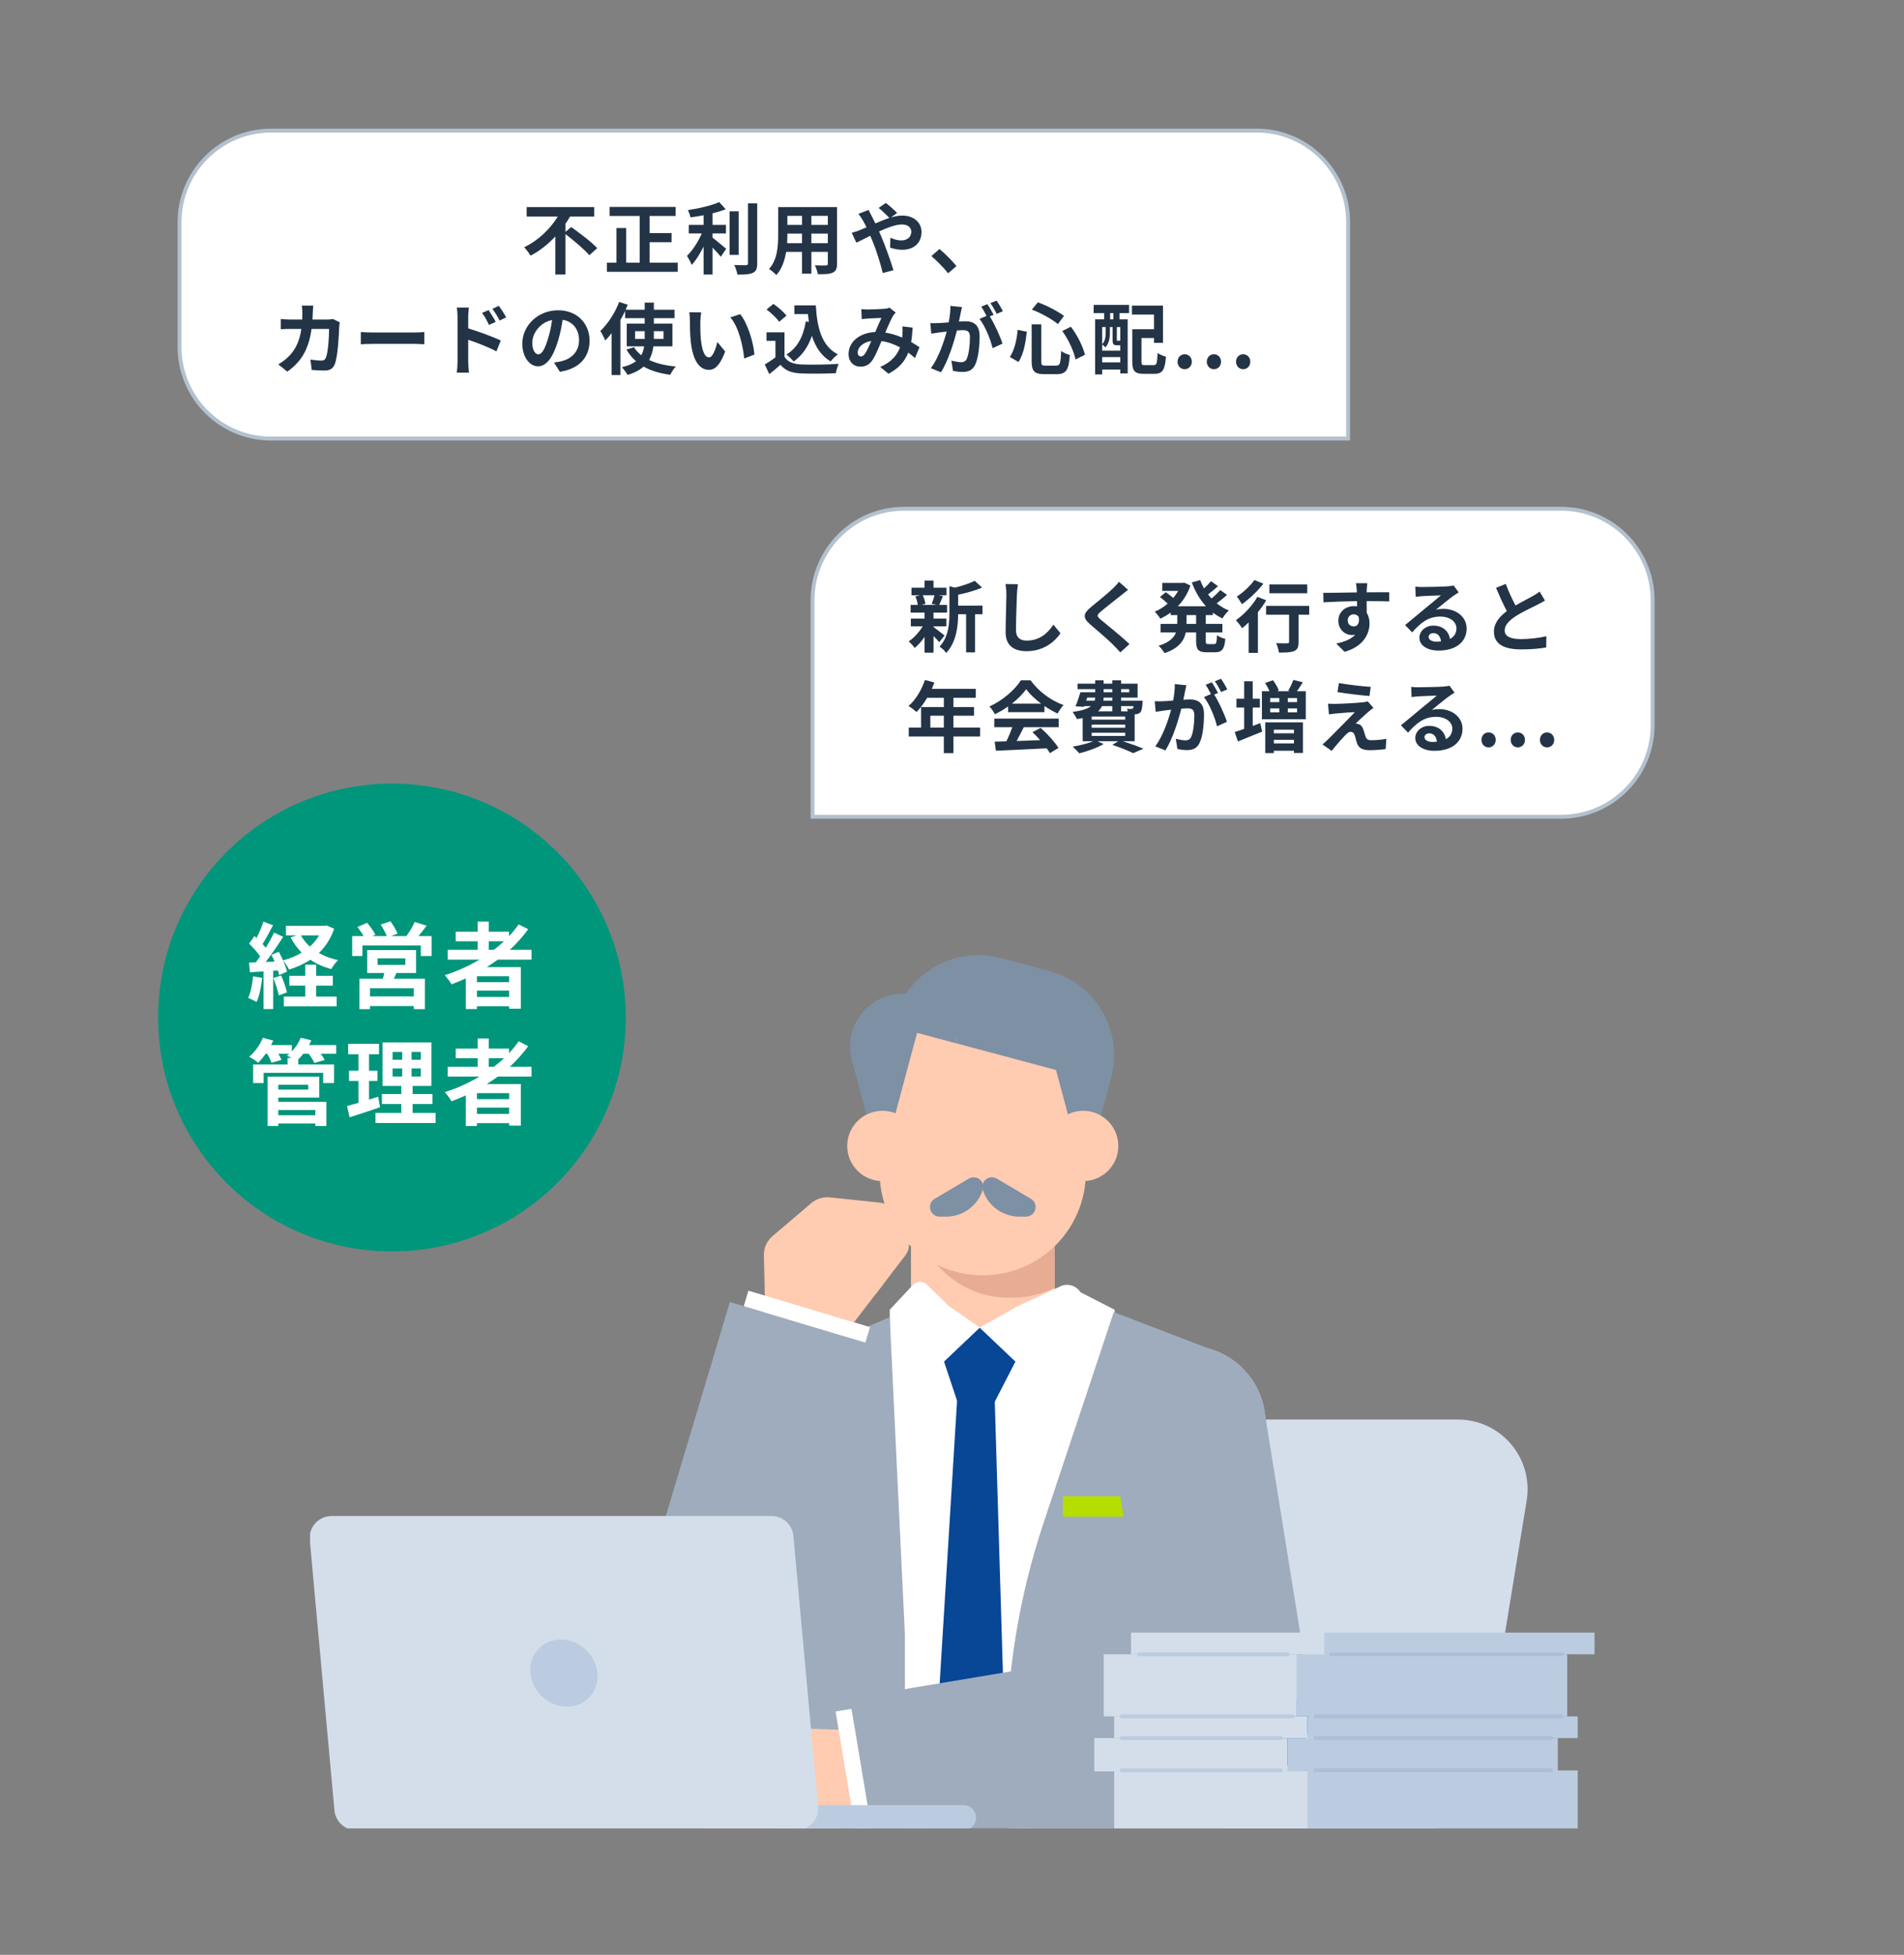 <svg width="342" height="351" viewBox="0 0 342 351" fill="none" xmlns="http://www.w3.org/2000/svg">
<rect x="0" y="0" width="342" height="351" fill="#808080" stroke="none"/>
<path d="M48.7 23.45H225.7C234.785 23.45 242.15 30.815 242.15 39.9V78.75H48.7C39.615 78.75 32.25 71.385 32.249 62.3V39.9C32.25 30.815 39.615 23.45 48.7 23.45Z" fill="white"/>
<path d="M48.7 23.45H225.7C234.785 23.45 242.15 30.815 242.15 39.9V78.75H48.7C39.615 78.75 32.25 71.385 32.249 62.3V39.9C32.25 30.815 39.615 23.45 48.7 23.45Z" stroke="#B3C1CF" stroke-width="0.7"/>
<path d="M101.572 41.632L102.608 40.764C104.106 41.842 106.262 43.452 107.27 44.558L105.856 45.832C104.988 44.796 103.084 43.2 101.572 42.038V49.29H99.752V42.458C98.478 43.816 96.98 45.034 95.3 45.902C95.034 45.454 94.516 44.768 94.152 44.39C96.7 43.2 98.884 41.03 100.186 38.888H94.6V37.18H106.738V38.888H102.384C102.146 39.322 101.866 39.756 101.572 40.176V41.632ZM116.678 47.162H121.732V48.8H109.006V47.162H110.728V40.946H112.478V47.162H114.9V38.776H109.496V37.152H121.354V38.776H116.678V41.856H120.626V43.48H116.678V47.162ZM127.99 41.912V42.668C128.676 43.186 130.062 44.376 130.44 44.67L129.474 46.098C129.138 45.664 128.55 45.034 127.99 44.46V49.29H126.38V44.278C125.75 45.552 125.008 46.756 124.238 47.568C124.07 47.078 123.664 46.364 123.398 45.944C124.406 44.964 125.428 43.368 126.058 41.912H123.72V40.386H126.38V38.65C125.582 38.804 124.784 38.93 124.028 39.028C123.958 38.664 123.748 38.076 123.552 37.726C125.568 37.432 127.822 36.9 129.18 36.284L130.356 37.572C129.656 37.852 128.844 38.09 127.99 38.3V40.386H130.398V41.912H127.99ZM132.68 37.936V45.762H131.056V37.936H132.68ZM134.36 36.508H136.012V47.288C136.012 48.254 135.816 48.716 135.242 48.982C134.668 49.262 133.73 49.318 132.456 49.304C132.386 48.828 132.134 48.058 131.882 47.582C132.792 47.624 133.688 47.624 133.982 47.624C134.248 47.61 134.36 47.526 134.36 47.274V36.508ZM145.742 43.662H148.696V41.94H145.742V43.662ZM141.388 43.662H144.062V41.94H141.43V42.192C141.43 42.64 141.416 43.144 141.388 43.662ZM144.062 38.762H141.43V40.386H144.062V38.762ZM148.696 40.386V38.762H145.742V40.386H148.696ZM150.348 37.18V47.344C150.348 48.24 150.152 48.688 149.592 48.94C149.018 49.22 148.164 49.248 146.904 49.234C146.848 48.786 146.582 48.072 146.372 47.638C147.156 47.68 148.08 47.666 148.332 47.666C148.598 47.666 148.696 47.582 148.696 47.33V45.23H145.742V49.136H144.062V45.23H141.206C140.954 46.756 140.45 48.296 139.442 49.388C139.176 49.08 138.504 48.506 138.126 48.31C139.652 46.63 139.778 44.138 139.778 42.178V37.18H150.348ZM152.994 41.8C153.54 41.66 154.156 41.45 154.38 41.352C154.786 41.184 155.22 41.002 155.64 40.82C155.444 40.4 155.234 39.994 155.024 39.63C154.828 39.28 154.478 38.762 154.198 38.398L156.018 37.698C156.144 37.95 156.424 38.524 156.578 38.79C156.788 39.196 157.012 39.644 157.236 40.12C158.09 39.742 158.944 39.392 159.756 39.126C159.252 38.608 158.356 37.74 157.824 37.334L159.112 36.438C159.616 36.816 160.666 37.726 161.142 38.23L160.036 39.042C160.736 38.832 161.422 38.706 162.052 38.706C164.222 38.706 165.524 40.022 165.524 41.646C165.524 43.606 164.18 44.852 162.038 44.852C161.282 44.852 160.414 44.656 159.882 44.46L159.924 42.696C160.554 42.962 161.254 43.172 161.87 43.172C162.92 43.172 163.69 42.598 163.69 41.59C163.69 40.876 163.06 40.302 162.01 40.302C160.918 40.302 159.392 40.876 157.894 41.562C158.034 41.856 158.16 42.15 158.286 42.43C158.944 43.956 160.022 46.952 160.484 48.52L158.566 49.024C158.132 47.26 157.404 44.894 156.69 43.2C156.564 42.906 156.438 42.612 156.312 42.332C155.304 42.836 154.422 43.312 153.82 43.578L152.994 41.8ZM170.308 49.066C169.454 48.016 168.264 46.812 167.298 45.972L168.754 44.712C169.748 45.524 171.106 46.91 171.806 47.778L170.308 49.066ZM56.269 54.872C56.227 55.194 56.199 55.782 56.185 56.118C56.171 56.552 56.157 56.972 56.129 57.378H58.761C59.111 57.378 59.475 57.336 59.811 57.28L61.029 57.868C60.987 58.092 60.931 58.456 60.931 58.61C60.875 60.122 60.707 64.028 60.105 65.456C59.797 66.17 59.265 66.534 58.299 66.534C57.501 66.534 56.661 66.478 55.989 66.422L55.765 64.546C56.451 64.672 57.179 64.742 57.725 64.742C58.173 64.742 58.369 64.588 58.523 64.252C58.929 63.37 59.111 60.57 59.111 59.058H55.961C55.443 62.754 54.113 64.952 51.607 66.73L49.983 65.414C50.557 65.092 51.257 64.616 51.817 64.042C53.119 62.754 53.819 61.186 54.127 59.058H52.279C51.803 59.058 51.033 59.058 50.431 59.114V57.28C51.019 57.336 51.747 57.378 52.279 57.378H54.281C54.295 56.986 54.309 56.58 54.309 56.16C54.309 55.852 54.267 55.208 54.211 54.872H56.269ZM64.809 59.618C65.313 59.66 66.335 59.702 67.063 59.702H74.581C75.239 59.702 75.855 59.646 76.219 59.618V61.816C75.883 61.802 75.169 61.746 74.581 61.746H67.063C66.265 61.746 65.327 61.774 64.809 61.816V59.618ZM87.769 55.684C88.161 56.272 88.721 57.168 89.043 57.798L87.825 58.344C87.419 57.462 87.111 56.902 86.593 56.174L87.769 55.684ZM89.603 54.914C90.009 55.474 90.597 56.356 90.919 56.986L89.743 57.56C89.295 56.678 88.959 56.16 88.441 55.46L89.603 54.914ZM82.183 64.966V56.916C82.183 56.412 82.141 55.726 82.043 55.222H84.227C84.171 55.712 84.101 56.328 84.101 56.916V58.96C85.963 59.52 88.665 60.514 89.953 61.144L89.169 63.09C87.713 62.32 85.613 61.508 84.101 61.004V64.966C84.101 65.358 84.171 66.338 84.241 66.912H82.043C82.127 66.366 82.183 65.512 82.183 64.966ZM105.899 61.172C105.899 64.126 104.093 66.212 100.565 66.758L99.515 65.092C100.047 65.036 100.439 64.952 100.817 64.868C102.609 64.448 104.009 63.16 104.009 61.116C104.009 59.184 102.959 57.742 101.069 57.42C100.873 58.61 100.635 59.898 100.229 61.214C99.389 64.042 98.185 65.778 96.659 65.778C95.105 65.778 93.817 64.07 93.817 61.704C93.817 58.47 96.617 55.712 100.243 55.712C103.715 55.712 105.899 58.12 105.899 61.172ZM95.609 61.522C95.609 62.936 96.169 63.622 96.715 63.622C97.303 63.622 97.849 62.74 98.423 60.85C98.745 59.814 99.011 58.624 99.165 57.462C96.855 57.938 95.609 59.982 95.609 61.522ZM114.075 60.85H115.797V60.668V59.464H114.075V60.85ZM119.185 59.464H117.449V60.682V60.85H119.185V59.464ZM120.781 62.194H117.365C117.253 63.062 117.015 63.888 116.595 64.63C117.883 65.246 119.493 65.638 121.383 65.806C121.033 66.17 120.599 66.856 120.389 67.29C118.499 67.052 116.903 66.562 115.601 65.82C114.929 66.436 113.977 66.954 112.731 67.318C112.521 66.954 112.031 66.282 111.695 65.932C112.815 65.68 113.641 65.316 114.243 64.854C113.557 64.28 112.997 63.566 112.521 62.768L113.879 62.348C114.215 62.894 114.663 63.37 115.181 63.79C115.461 63.286 115.615 62.768 115.699 62.194H112.577V58.106H115.797V57.126H112.283V55.838C112.031 56.384 111.751 56.916 111.443 57.448V67.346H109.861V59.828C109.483 60.304 109.105 60.752 108.713 61.144C108.559 60.738 108.111 59.842 107.831 59.436C109.161 58.176 110.463 56.202 111.219 54.214L112.759 54.718C112.633 55.012 112.507 55.306 112.381 55.614H115.797V54.34H117.449V55.614H121.159V57.126H117.449V58.106H120.781V62.194ZM125.961 56.09C125.863 56.594 125.793 57.406 125.793 57.798C125.779 58.708 125.793 59.758 125.877 60.766C126.073 62.782 126.493 64.168 127.375 64.168C128.033 64.168 128.593 62.53 128.859 61.41L130.259 63.118C129.335 65.554 128.453 66.408 127.333 66.408C125.793 66.408 124.463 65.022 124.071 61.27C123.931 59.982 123.917 58.344 123.917 57.49C123.917 57.098 123.889 56.496 123.805 56.062L125.961 56.09ZM132.961 56.412C134.291 58.022 135.355 61.522 135.509 63.664L133.675 64.378C133.451 62.124 132.709 58.722 131.183 56.986L132.961 56.412ZM144.735 57.728L145.281 57.812C145.225 57.35 145.169 56.874 145.127 56.398H142.691V54.83H146.541C146.751 58.792 147.591 62.166 150.503 63.622C150.111 63.902 149.509 64.49 149.201 64.896C147.479 63.874 146.457 62.264 145.841 60.304C145.141 62.306 144.077 63.846 142.551 64.91C142.299 64.588 141.655 63.944 141.263 63.65C143.223 62.488 144.301 60.402 144.735 57.728ZM141.263 56.678L139.947 57.784C139.513 57.112 138.519 56.188 137.693 55.572L138.925 54.564C139.765 55.152 140.787 56.02 141.263 56.678ZM140.913 59.674V64.07C141.487 65.008 142.537 65.386 143.993 65.442C145.631 65.512 148.781 65.47 150.643 65.33C150.461 65.722 150.209 66.534 150.125 67.01C148.445 67.094 145.631 67.122 143.965 67.052C142.243 66.982 141.095 66.59 140.185 65.498C139.569 66.044 138.953 66.59 138.183 67.178L137.371 65.442C137.973 65.092 138.673 64.63 139.289 64.154V61.2H137.679V59.674H140.913ZM154.717 55.502C155.095 55.544 155.571 55.572 155.879 55.572C156.677 55.572 158.161 55.502 158.819 55.446C159.169 55.432 159.533 55.348 159.771 55.25L160.891 56.118C160.695 56.328 160.527 56.51 160.415 56.706C160.051 57.308 159.519 58.526 159.015 59.716C160.107 59.884 161.143 60.22 162.053 60.612C162.067 60.444 162.081 60.29 162.095 60.136C162.137 59.59 162.137 59.03 162.095 58.61L163.929 58.82C163.873 59.758 163.803 60.626 163.663 61.41C164.251 61.746 164.755 62.068 165.161 62.348L164.349 64.294C163.985 63.958 163.579 63.636 163.145 63.314C162.529 64.896 161.465 66.128 159.589 67.108L158.105 65.89C160.219 64.98 161.199 63.65 161.661 62.376C160.667 61.83 159.547 61.41 158.343 61.242C157.839 62.432 157.251 63.832 156.761 64.602C156.201 65.442 155.529 65.834 154.577 65.834C153.345 65.834 152.421 64.98 152.421 63.566C152.421 61.396 154.395 59.744 157.209 59.618C157.601 58.694 158.007 57.742 158.329 57.084C157.769 57.112 156.565 57.154 155.921 57.196C155.641 57.21 155.151 57.252 154.787 57.308L154.717 55.502ZM154.059 63.3C154.059 63.762 154.325 64 154.647 64C154.927 64 155.123 63.86 155.375 63.51C155.739 62.992 156.117 62.11 156.509 61.228C154.941 61.466 154.059 62.418 154.059 63.3ZM172.791 55.138C172.707 55.502 172.609 55.95 172.539 56.3C172.455 56.72 172.343 57.238 172.245 57.742C172.721 57.714 173.127 57.686 173.421 57.686C174.905 57.686 175.955 58.344 175.955 60.36C175.955 62.012 175.759 64.28 175.157 65.498C174.695 66.478 173.925 66.786 172.861 66.786C172.329 66.786 171.657 66.688 171.181 66.59L170.887 64.742C171.419 64.896 172.231 65.036 172.595 65.036C173.071 65.036 173.421 64.896 173.645 64.434C174.023 63.636 174.219 61.942 174.219 60.556C174.219 59.436 173.729 59.282 172.861 59.282C172.637 59.282 172.287 59.31 171.881 59.338C171.349 61.466 170.313 64.784 169.025 66.842L167.205 66.114C168.563 64.28 169.529 61.452 170.047 59.534C169.543 59.59 169.095 59.646 168.843 59.674C168.437 59.744 167.709 59.842 167.275 59.912L167.107 58.008C167.625 58.05 168.087 58.022 168.605 58.008C169.039 57.994 169.697 57.952 170.411 57.882C170.607 56.832 170.733 55.81 170.705 54.928L172.791 55.138ZM179.021 53.976C179.385 54.508 179.903 55.39 180.141 55.88L179.035 56.356C178.741 55.782 178.293 54.956 177.901 54.424L179.021 53.976ZM177.355 54.606C177.705 55.124 178.209 56.006 178.475 56.524L177.789 56.818C178.629 58.12 179.679 60.458 180.071 61.704L178.293 62.516C177.929 60.962 176.935 58.498 175.941 57.266L177.201 56.72C176.921 56.188 176.571 55.516 176.249 55.068L177.355 54.606ZM190.809 59.436L192.349 58.666C193.539 60.206 194.533 62.25 194.883 63.706L193.189 64.546C192.909 63.118 191.929 60.976 190.809 59.436ZM182.801 59.226L184.439 59.562C184.229 61.48 183.865 63.622 182.941 64.994L181.387 64.098C182.213 62.894 182.619 61.088 182.801 59.226ZM185.349 55.586L186.427 54.284C188.079 54.872 190.011 55.908 191.117 56.72L190.025 58.19C188.947 57.294 187.001 56.216 185.349 55.586ZM185.307 58.232H187.043V64.882C187.043 65.554 187.141 65.652 187.799 65.652H189.717C190.403 65.652 190.515 65.218 190.613 63.02C191.005 63.328 191.705 63.622 192.167 63.748C191.985 66.352 191.537 67.178 189.857 67.178H187.575C185.797 67.178 185.307 66.632 185.307 64.882V58.232ZM199.979 57.336V56.216H199.405V57.336H199.979ZM201.225 61.2V58.722H200.609V60.99C200.609 61.172 200.623 61.186 200.721 61.186H200.973C201.099 61.186 201.127 61.186 201.155 61.144C201.169 61.158 201.197 61.186 201.225 61.2ZM197.977 65.064H201.225V64.112H197.977V65.064ZM198.593 58.722H197.977V61.816C198.523 61.214 198.593 60.444 198.593 59.814V58.722ZM201.099 61.998H200.623C200.021 61.998 199.839 61.816 199.839 60.99V58.722H199.363V59.828C199.363 60.612 199.209 61.648 198.565 62.376C198.439 62.236 198.159 61.97 197.977 61.858V62.964H201.225V61.998H201.099ZM196.437 56.216L196.451 54.746H202.807V56.216H201.085V57.336H202.555V67.052H201.225V66.352H197.977V67.234H196.703V57.336H198.327V56.216H196.437ZM205.663 65.568H207.231C207.763 65.568 207.847 65.232 207.931 63.384C208.295 63.65 208.995 63.944 209.429 64.042C209.261 66.408 208.813 67.122 207.371 67.122H205.425C203.871 67.122 203.381 66.646 203.381 64.924V59.114H207.287V56.482H203.325V54.872H208.897V61.564H207.287V60.696H205.033V64.91C205.033 65.498 205.117 65.568 205.663 65.568ZM212.789 66.296C212.061 66.296 211.515 65.708 211.515 64.952C211.515 64.182 212.061 63.608 212.789 63.608C213.531 63.608 214.077 64.182 214.077 64.952C214.077 65.708 213.531 66.296 212.789 66.296ZM218.041 66.296C217.313 66.296 216.767 65.708 216.767 64.952C216.767 64.182 217.313 63.608 218.041 63.608C218.783 63.608 219.329 64.182 219.329 64.952C219.329 65.708 218.783 66.296 218.041 66.296ZM223.294 66.296C222.566 66.296 222.02 65.708 222.02 64.952C222.02 64.182 222.566 63.608 223.294 63.608C224.036 63.608 224.582 64.182 224.582 64.952C224.582 65.708 224.036 66.296 223.294 66.296Z" fill="#233447"/>
<path d="M162.399 91.35H280.399C289.484 91.35 296.849 98.715 296.849 107.8V130.2C296.849 139.285 289.484 146.65 280.399 146.65H145.949V107.8C145.949 98.715 153.314 91.35 162.399 91.35Z" fill="white"/>
<path d="M162.399 91.35H280.399C289.484 91.35 296.849 98.715 296.849 107.8V130.2C296.849 139.285 289.484 146.65 280.399 146.65H145.949V107.8C145.949 98.715 153.314 91.35 162.399 91.35Z" stroke="#B3C1CF" stroke-width="0.7"/>
<path d="M167.863 106.886H165.749C165.987 107.362 166.169 108.006 166.225 108.426L165.525 108.622H168.269L167.345 108.426C167.527 108.006 167.751 107.362 167.863 106.886ZM167.681 112.472V112.584C168.185 112.934 169.347 113.858 169.669 114.11L168.703 115.3C168.479 115.02 168.087 114.6 167.681 114.208V117.19H166.071V114.376C165.525 115.16 164.895 115.86 164.293 116.35C164.041 115.986 163.565 115.44 163.215 115.174C164.125 114.572 165.091 113.522 165.735 112.472H163.607V111.072H166.071V109.994H163.565V108.622H164.853C164.797 108.16 164.629 107.558 164.433 107.082L165.287 106.886H163.719V105.528H166.071V104.254H167.681V105.528H170.005V106.886H168.563L169.375 107.04C169.123 107.642 168.899 108.202 168.703 108.622H170.117V109.994H167.681V111.072H169.991V112.472H167.681ZM176.473 108.748V110.288H175.143V117.134H173.533V110.288H172.105C172.091 112.374 171.797 115.328 169.949 117.246C169.739 116.882 169.137 116.308 168.759 116.112C170.369 114.404 170.537 112.024 170.537 110.092V105.248L171.503 105.514C172.833 105.192 174.219 104.744 175.073 104.282L176.403 105.5C175.171 106.046 173.575 106.48 172.105 106.788V108.748H176.473ZM182.843 104.898C182.759 105.486 182.689 106.2 182.661 106.76C182.605 108.272 182.493 111.408 182.493 113.144C182.493 114.558 183.333 115.02 184.425 115.02C186.735 115.02 188.205 113.69 189.213 112.164L190.487 113.704C189.591 115.048 187.603 116.924 184.411 116.924C182.115 116.924 180.631 115.916 180.631 113.522C180.631 111.646 180.771 107.964 180.771 106.76C180.771 106.102 180.715 105.43 180.589 104.87L182.843 104.898ZM202.625 105.906C202.191 106.242 201.729 106.606 201.407 106.872C200.497 107.6 198.649 109.028 197.711 109.826C196.969 110.47 196.983 110.624 197.739 111.282C198.789 112.164 201.449 114.264 202.877 115.65L201.239 117.148C200.847 116.714 200.441 116.266 200.021 115.846C199.167 114.964 197.109 113.214 195.835 112.122C194.435 110.932 194.547 110.19 195.947 109.014C197.053 108.118 198.971 106.564 199.909 105.654C200.315 105.248 200.763 104.8 200.987 104.464L202.625 105.906ZM214.847 112.024V110.442H213.125V112.024H214.847ZM217.857 110.442H216.583V112.024H219.565V113.55H216.583V115.062C216.583 115.566 216.639 115.65 217.031 115.65H218.109C218.473 115.65 218.543 115.37 218.599 114.054C218.949 114.334 219.621 114.614 220.097 114.712C219.929 116.56 219.495 117.12 218.263 117.12H216.737C215.225 117.12 214.847 116.63 214.847 115.076V113.55H212.999C212.691 115.02 211.767 116.406 209.177 117.274C208.967 116.896 208.463 116.252 208.113 115.944C210.045 115.356 210.885 114.488 211.235 113.55H208.463V112.024H211.459V110.442H210.283V109.98C209.695 110.414 209.065 110.778 208.421 111.086C208.197 110.708 207.735 110.134 207.413 109.826C208.225 109.49 209.023 109 209.737 108.384C209.373 108.02 208.813 107.544 208.351 107.194L209.401 106.326C209.821 106.62 210.353 107.026 210.745 107.362C211.081 106.97 211.375 106.55 211.627 106.102H208.771V104.674H212.425L212.719 104.618L213.825 105.136C213.335 106.606 212.537 107.852 211.557 108.86H216.625C215.533 107.684 214.693 106.228 214.077 104.576L215.575 104.156C215.771 104.674 215.995 105.178 216.275 105.654C216.737 105.234 217.199 104.744 217.521 104.352L218.781 105.248C218.207 105.766 217.563 106.312 216.989 106.732C217.185 106.984 217.395 107.222 217.605 107.46C218.179 106.998 218.795 106.424 219.187 105.948L220.405 106.816C219.831 107.348 219.159 107.894 218.543 108.328C219.201 108.86 219.929 109.294 220.727 109.616C220.335 109.938 219.831 110.596 219.579 111.044C218.963 110.75 218.389 110.4 217.857 109.994V110.442ZM234.811 104.94V106.522H228.007V104.94H234.811ZM225.319 104.142L226.929 104.8C225.921 106.116 224.409 107.558 223.079 108.482C222.869 108.118 222.449 107.446 222.155 107.124C223.317 106.382 224.647 105.122 225.319 104.142ZM225.851 107.166L227.447 107.782C227.027 108.496 226.509 109.224 225.949 109.924V117.232H224.283V111.758C223.891 112.136 223.513 112.486 223.135 112.794C222.897 112.458 222.337 111.702 222.001 111.352C223.429 110.372 224.955 108.748 225.851 107.166ZM235.161 108.79V110.372H233.243V115.286C233.243 116.182 233.075 116.644 232.459 116.896C231.871 117.148 230.975 117.176 229.729 117.176C229.659 116.686 229.449 115.972 229.225 115.482C230.023 115.524 230.947 115.524 231.199 115.51C231.451 115.51 231.549 115.454 231.549 115.244V110.372H227.419V108.79H235.161ZM245.591 104.716C245.563 104.94 245.507 105.696 245.493 105.92C245.493 106.032 245.493 106.186 245.479 106.354C246.893 106.354 248.811 106.326 249.539 106.34L249.525 107.992C248.685 107.95 247.383 107.922 245.479 107.922C245.479 108.636 245.493 109.406 245.493 110.022C245.829 110.554 245.997 111.212 245.997 111.94C245.997 113.76 244.933 116.084 241.517 117.036L240.019 115.552C241.433 115.258 242.665 114.796 243.435 113.956C243.239 113.998 243.029 114.026 242.805 114.026C241.727 114.026 240.397 113.158 240.397 111.45C240.397 109.868 241.671 108.832 243.197 108.832C243.393 108.832 243.575 108.846 243.757 108.874C243.757 108.566 243.757 108.244 243.743 107.936C241.629 107.964 239.445 108.048 237.723 108.146L237.681 106.452C239.277 106.452 241.825 106.396 243.729 106.368C243.715 106.186 243.715 106.046 243.701 105.934C243.659 105.36 243.603 104.884 243.561 104.716H245.591ZM242.077 111.422C242.077 112.066 242.595 112.472 243.155 112.472C243.743 112.472 244.261 112.024 244.065 110.792C243.869 110.47 243.533 110.302 243.155 110.302C242.609 110.302 242.077 110.68 242.077 111.422ZM256.609 114.348C256.609 114.866 257.183 115.216 258.023 115.216C258.317 115.216 258.583 115.202 258.835 115.174C258.751 114.264 258.233 113.676 257.477 113.676C256.945 113.676 256.609 113.998 256.609 114.348ZM254.229 105.332C254.621 105.388 255.111 105.402 255.503 105.402C256.245 105.402 259.241 105.346 260.039 105.276C260.613 105.22 260.935 105.178 261.103 105.122L262.013 106.368C261.691 106.578 261.355 106.774 261.033 107.012C260.277 107.544 258.807 108.776 257.925 109.476C258.387 109.364 258.807 109.322 259.255 109.322C261.635 109.322 263.441 110.806 263.441 112.85C263.441 115.062 261.761 116.812 258.373 116.812C256.427 116.812 254.957 115.916 254.957 114.516C254.957 113.382 255.979 112.332 257.463 112.332C259.199 112.332 260.249 113.396 260.445 114.726C261.215 114.32 261.607 113.676 261.607 112.822C261.607 111.562 260.347 110.708 258.695 110.708C256.553 110.708 255.153 111.842 253.655 113.55L252.381 112.234C253.375 111.436 255.069 110.008 255.895 109.322C256.679 108.678 258.135 107.502 258.821 106.9C258.107 106.914 256.175 106.998 255.433 107.04C255.055 107.068 254.607 107.11 254.285 107.152L254.229 105.332ZM270.469 104.842C271.001 106.298 271.659 107.642 272.219 108.72C273.367 108.048 274.585 107.446 275.243 107.068C275.775 106.76 276.181 106.522 276.545 106.214L277.511 107.838C277.091 108.09 276.643 108.328 276.125 108.594C275.257 109.028 273.493 109.84 272.219 110.666C271.057 111.436 270.273 112.234 270.273 113.214C270.273 114.222 271.239 114.754 273.185 114.754C274.627 114.754 276.517 114.544 277.763 114.236L277.735 116.252C276.545 116.462 275.061 116.602 273.241 116.602C270.455 116.602 268.341 115.832 268.341 113.424C268.341 111.884 269.321 110.722 270.665 109.728C270.021 108.538 269.349 107.04 268.719 105.556L270.469 104.842ZM167.112 130.64H169.534V128.512H167.112V130.64ZM176.044 130.64V132.236H171.256V135.232H169.534V132.236H163.234V130.64H165.446V126.958H169.534V125.292H166.538C165.964 126.286 165.292 127.182 164.634 127.84C164.312 127.56 163.598 127 163.192 126.762C164.452 125.698 165.53 123.906 166.132 122.1L167.826 122.534C167.7 122.926 167.546 123.304 167.364 123.682H175.274V125.292H171.256V126.958H174.952V128.512H171.256V130.64H176.044ZM181.756 126.342H187.006C185.928 125.53 184.962 124.62 184.318 123.752C183.716 124.606 182.82 125.516 181.756 126.342ZM181.07 127.868V126.846C180.328 127.378 179.516 127.854 178.704 128.246C178.508 127.84 178.074 127.21 177.724 126.846C180.104 125.796 182.33 123.808 183.38 122.156H185.116C186.6 124.214 188.826 125.81 191.038 126.594C190.618 127.028 190.254 127.63 189.96 128.12C189.19 127.756 188.378 127.294 187.608 126.762V127.868H181.07ZM178.592 130.57V129.03H190.17V130.57H183.898C183.492 131.396 183.03 132.264 182.61 133.048C183.954 133.006 185.396 132.95 186.824 132.894C186.39 132.39 185.914 131.886 185.452 131.466L186.922 130.696C188.168 131.788 189.47 133.244 190.128 134.294L188.574 135.232C188.434 134.966 188.238 134.672 188.014 134.364C184.724 134.546 181.266 134.686 178.886 134.798L178.662 133.174L180.776 133.104C181.154 132.32 181.546 131.396 181.84 130.57H178.592ZM196.092 131.564V132.138H202.112V131.564H196.092ZM199.788 126.79H197.926C197.772 127.126 197.548 127.434 197.24 127.714H199.788V126.79ZM195.28 125.264L195.098 125.81H196.624C196.68 125.642 196.708 125.46 196.708 125.264H195.28ZM198.234 123.738V124.298H199.788V123.738H198.234ZM202.826 123.738H201.37V124.298H202.826V123.738ZM199.788 125.81V125.264H198.234C198.22 125.446 198.206 125.628 198.192 125.81H199.788ZM203.61 126.79H201.37V127.714H202.588C202.546 127.546 202.476 127.378 202.42 127.252C202.742 127.294 203.036 127.308 203.19 127.294C203.316 127.294 203.4 127.294 203.484 127.196C203.54 127.126 203.582 127 203.61 126.79ZM202.112 129.212V128.666H196.092V129.212H202.112ZM202.112 130.668V130.108H196.092V130.668H202.112ZM203.806 133.09H201.692C203.036 133.524 204.506 134.056 205.388 134.434L203.54 135.232C202.714 134.812 201.258 134.224 199.802 133.748L200.866 133.09H197.128L198.234 133.594C197.072 134.28 195.294 134.91 193.866 135.26C193.6 134.938 193.012 134.35 192.662 134.07C193.964 133.846 195.392 133.496 196.372 133.09H194.468V128.932C194.146 129.002 193.81 129.058 193.432 129.114C193.292 128.764 192.9 128.134 192.648 127.826C194.384 127.602 195.392 127.252 195.966 126.79H194.734L194.692 126.916L193.18 126.818C193.488 126.132 193.824 125.124 194.062 124.298H196.722V123.738H193.544V122.758H196.722V122.156H198.234V122.758H199.788V122.156H201.37V122.758H204.338V125.264H201.37V125.81H205.248C205.248 125.81 205.234 126.09 205.22 126.244C205.15 127.154 205.066 127.658 204.828 127.91C204.618 128.12 204.31 128.232 204.016 128.246C203.96 128.246 203.89 128.26 203.806 128.26V133.09ZM213.102 123.038C213.018 123.402 212.92 123.85 212.85 124.2C212.766 124.62 212.654 125.138 212.556 125.642C213.032 125.614 213.438 125.586 213.732 125.586C215.216 125.586 216.266 126.244 216.266 128.26C216.266 129.912 216.07 132.18 215.468 133.398C215.006 134.378 214.236 134.686 213.172 134.686C212.64 134.686 211.968 134.588 211.492 134.49L211.198 132.642C211.73 132.796 212.542 132.936 212.906 132.936C213.382 132.936 213.732 132.796 213.956 132.334C214.334 131.536 214.53 129.842 214.53 128.456C214.53 127.336 214.04 127.182 213.172 127.182C212.948 127.182 212.598 127.21 212.192 127.238C211.66 129.366 210.624 132.684 209.336 134.742L207.516 134.014C208.874 132.18 209.84 129.352 210.358 127.434C209.854 127.49 209.406 127.546 209.154 127.574C208.748 127.644 208.02 127.742 207.586 127.812L207.418 125.908C207.936 125.95 208.398 125.922 208.916 125.908C209.35 125.894 210.008 125.852 210.722 125.782C210.918 124.732 211.044 123.71 211.016 122.828L213.102 123.038ZM219.332 121.876C219.696 122.408 220.214 123.29 220.452 123.78L219.346 124.256C219.052 123.682 218.604 122.856 218.212 122.324L219.332 121.876ZM217.666 122.506C218.016 123.024 218.52 123.906 218.786 124.424L218.1 124.718C218.94 126.02 219.99 128.358 220.382 129.604L218.604 130.416C218.24 128.862 217.246 126.398 216.252 125.166L217.512 124.62C217.232 124.088 216.882 123.416 216.56 122.968L217.666 122.506ZM225.016 127.042V130.346C225.464 130.178 225.926 130.01 226.374 129.842L226.71 131.368C225.226 131.97 223.63 132.628 222.356 133.132L221.782 131.438C222.258 131.298 222.832 131.102 223.476 130.878V127.042H222.09V125.46H223.476V122.324H225.016V125.46H226.304V127.042H225.016ZM232.422 131.018H228.81V131.662H232.422V131.018ZM228.81 133.482H232.422V132.838H228.81V133.482ZM227.27 135.218V129.702H234.032V135.204H232.422V134.798H228.81V135.218H227.27ZM232.982 126.062V125.348H231.316V126.062H232.982ZM232.982 127.91V127.196H231.316V127.91H232.982ZM228.152 127.196V127.91H229.79V127.196H228.152ZM229.79 125.348H228.152V126.062H229.79V125.348ZM232.954 124.116H234.55V129.142H226.668V124.116H228.04C227.844 123.654 227.536 123.08 227.242 122.632L228.656 122.142C229.09 122.702 229.524 123.472 229.706 123.99L229.356 124.116H231.694L231.386 124.018C231.722 123.486 232.1 122.674 232.31 122.086L234.018 122.506C233.654 123.094 233.29 123.654 232.954 124.116ZM240.5 122.646C242.068 122.94 244.756 123.234 246.212 123.332L245.988 124.97C244.518 124.858 241.9 124.55 240.234 124.27L240.5 122.646ZM246.702 127.098C246.338 127.35 246.044 127.602 245.792 127.812C245.148 128.358 243.846 129.562 243.51 129.926C243.636 129.912 243.888 129.968 244.042 130.024C244.448 130.15 244.7 130.458 244.882 130.976C245.008 131.354 245.162 131.886 245.288 132.25C245.414 132.684 245.722 132.908 246.268 132.908C247.346 132.908 248.312 132.796 249.012 132.656L248.9 134.49C248.326 134.602 246.884 134.7 246.156 134.7C244.826 134.7 244.112 134.406 243.762 133.496C243.622 133.076 243.454 132.418 243.356 132.068C243.202 131.578 242.894 131.396 242.614 131.396C242.32 131.396 242.026 131.62 241.69 131.956C241.214 132.446 240.164 133.594 239.198 134.826L237.546 133.664C237.798 133.454 238.134 133.16 238.512 132.796C239.226 132.068 242.096 129.212 243.37 127.868C242.39 127.896 240.71 128.05 239.912 128.12C239.422 128.162 239.002 128.232 238.708 128.274L238.54 126.342C238.862 126.37 239.366 126.398 239.884 126.384C240.542 126.384 243.72 126.244 244.882 126.09C245.148 126.062 245.526 125.992 245.68 125.936L246.702 127.098ZM255.868 132.348C255.868 132.866 256.442 133.216 257.282 133.216C257.576 133.216 257.842 133.202 258.094 133.174C258.01 132.264 257.492 131.676 256.736 131.676C256.204 131.676 255.868 131.998 255.868 132.348ZM253.488 123.332C253.88 123.388 254.37 123.402 254.762 123.402C255.504 123.402 258.5 123.346 259.298 123.276C259.872 123.22 260.194 123.178 260.362 123.122L261.272 124.368C260.95 124.578 260.614 124.774 260.292 125.012C259.536 125.544 258.066 126.776 257.184 127.476C257.646 127.364 258.066 127.322 258.514 127.322C260.894 127.322 262.7 128.806 262.7 130.85C262.7 133.062 261.02 134.812 257.632 134.812C255.686 134.812 254.216 133.916 254.216 132.516C254.216 131.382 255.238 130.332 256.722 130.332C258.458 130.332 259.508 131.396 259.704 132.726C260.474 132.32 260.866 131.676 260.866 130.822C260.866 129.562 259.606 128.708 257.954 128.708C255.812 128.708 254.412 129.842 252.914 131.55L251.64 130.234C252.634 129.436 254.328 128.008 255.154 127.322C255.938 126.678 257.394 125.502 258.08 124.9C257.366 124.914 255.434 124.998 254.692 125.04C254.314 125.068 253.866 125.11 253.544 125.152L253.488 123.332ZM267.376 134.196C266.648 134.196 266.102 133.608 266.102 132.852C266.102 132.082 266.648 131.508 267.376 131.508C268.118 131.508 268.664 132.082 268.664 132.852C268.664 133.608 268.118 134.196 267.376 134.196ZM272.629 134.196C271.901 134.196 271.355 133.608 271.355 132.852C271.355 132.082 271.901 131.508 272.629 131.508C273.371 131.508 273.917 132.082 273.917 132.852C273.917 133.608 273.371 134.196 272.629 134.196ZM277.881 134.196C277.153 134.196 276.607 133.608 276.607 132.852C276.607 132.082 277.153 131.508 277.881 131.508C278.623 131.508 279.169 132.082 279.169 132.852C279.169 133.608 278.623 134.196 277.881 134.196Z" fill="#233447"/>
<g clip-path="url(#clip0_9722_20022)">
<path d="M189.426 201.049H163.63V247.766H189.426V201.049Z" fill="#FFCBB1"/>
<path d="M164.331 216.192C164.331 225.478 171.866 233.002 181.166 233.002H181.872C184.587 233.002 187.153 232.358 189.427 231.213V215.798H164.331V216.192Z" fill="#E7AC92"/>
<path d="M158.003 210.511C158.003 220.723 166.294 229.002 176.522 229.002C186.749 229.002 195.041 220.723 195.041 210.511V197.95C195.041 187.738 186.749 179.459 176.522 179.459C166.294 179.459 158.003 187.738 158.003 197.95V210.511Z" fill="#FFCBB1"/>
<path d="M169.936 218.453H168.772C167.996 218.453 167.307 217.936 167.113 217.183C166.897 216.43 167.22 215.634 167.889 215.246L174.009 211.631C174.634 211.265 175.41 211.33 175.97 211.76C176.531 212.212 176.768 212.944 176.531 213.632C175.604 216.516 172.953 218.453 169.936 218.453Z" fill="#7E90A3"/>
<path d="M184.289 218.453H183.126C180.087 218.453 177.436 216.516 176.531 213.633C176.315 212.944 176.531 212.212 177.091 211.76C177.652 211.308 178.427 211.265 179.052 211.631L185.173 215.247C185.841 215.634 186.164 216.43 185.949 217.183C185.733 217.937 185.065 218.453 184.289 218.453Z" fill="#7E90A3"/>
<path d="M203.074 182.245L203.114 182.096L203.155 182.265L203.074 182.245Z" fill="#084696"/>
<path d="M179.797 172.037C171.433 169.8 162.832 174.755 160.592 183.106L160.837 183.174C162.995 180.476 161.448 186.719 164.726 185.451L171.528 186.034L171.888 187.363L189.681 192.121L194.826 211.304L199.592 193.538C201.832 185.187 196.869 176.599 188.506 174.362L179.803 172.03L179.797 172.037Z" fill="#7E90A3"/>
<path d="M159.731 178.746C154.66 180.102 151.652 185.308 153.01 190.371L158.21 209.737L164.727 185.45L171.889 187.368L171.373 185.457C170.015 180.393 164.801 177.39 159.731 178.746Z" fill="#7E90A3"/>
<path d="M158.499 212.071C161.99 212.071 164.819 209.245 164.819 205.76C164.819 202.275 161.99 199.449 158.499 199.449C155.009 199.449 152.179 202.275 152.179 205.76C152.179 209.245 155.009 212.071 158.499 212.071Z" fill="#FFCBB1"/>
<path d="M194.558 212.071C198.048 212.071 200.878 209.245 200.878 205.76C200.878 202.275 198.048 199.449 194.558 199.449C191.067 199.449 188.238 202.275 188.238 205.76C188.238 209.245 191.067 212.071 194.558 212.071Z" fill="#FFCBB1"/>
<path d="M253.84 329.056H212.246C204.525 329.056 198.645 322.133 199.891 314.517L207.92 265.384C208.907 259.329 214.143 254.884 220.275 254.884H261.869C269.59 254.884 275.47 261.807 274.224 269.423L266.195 318.556C265.208 324.611 259.972 329.056 253.84 329.056Z" fill="#D4DEEB"/>
<path d="M119.735 298.669L139.104 307.391L163.534 261.366L137.984 249.872L119.735 298.669Z" fill="#FFCBB1"/>
<path d="M150.758 269.626C158.494 269.626 164.765 263.355 164.765 255.619C164.765 247.883 158.494 241.612 150.758 241.612C143.023 241.612 136.751 247.883 136.751 255.619C136.751 263.355 143.023 269.626 150.758 269.626Z" fill="#0E63C4"/>
<path d="M150.758 269.626C158.494 269.626 164.765 263.355 164.765 255.619C164.765 247.883 158.494 241.612 150.758 241.612C143.023 241.612 136.751 247.883 136.751 255.619C136.751 263.355 143.023 269.626 150.758 269.626Z" fill="#0E63C4"/>
<path d="M163.542 261.368L137.996 249.871L116.656 297.286L142.203 308.783L163.542 261.368Z" fill="#0E63C4"/>
<path d="M215.431 345.541L212.064 324.758H147.979L144.612 345.541C143.828 350.385 143.429 355.292 143.429 360.199H216.614C216.614 355.292 216.222 350.385 215.431 345.541Z" fill="#FFCBB1"/>
<path d="M180.018 323.603C159.809 323.603 143.422 339.99 143.422 360.199H216.614C216.614 339.99 200.227 323.603 180.018 323.603Z" fill="#FFCBB1"/>
<path d="M150.758 269.626C158.494 269.626 164.765 263.355 164.765 255.619C164.765 247.883 158.494 241.612 150.758 241.612C143.023 241.612 136.751 247.883 136.751 255.619C136.751 263.355 143.023 269.626 150.758 269.626Z" fill="#FFCBB1"/>
<path d="M213.317 269.626C221.053 269.626 227.324 263.355 227.324 255.619C227.324 247.883 221.053 241.612 213.317 241.612C205.581 241.612 199.31 247.883 199.31 255.619C199.31 263.355 205.581 269.626 213.317 269.626Z" fill="#FFCBB1"/>
<path d="M200.206 235.172L194.074 232.022C193.332 230.853 191.862 230.391 190.588 230.916L182.979 234.451L175.979 238.35L170.379 234.451L166.704 230.874C166.025 229.992 164.716 229.929 163.96 230.741L159.823 235.165V350.7H200.206V235.165V235.172Z" fill="white"/>
<path d="M159.816 236.502L144.766 242.928C143.128 243.691 141.637 244.769 140.391 246.12C139.166 247.443 138.179 249.032 137.521 250.831C135.799 255.57 136.8 260.624 139.712 264.313V264.334L139.929 264.586C140.076 264.768 140.23 264.936 140.391 265.111V369.117L147.482 369.152C155.784 369.194 162.539 362.474 162.539 354.172V293.489L159.816 236.516V236.502Z" fill="#9FACBD"/>
<path d="M226.477 250.831C224.874 246.428 221.283 243.327 217.09 242.144V242.13L200.059 235.592L187.417 273.532C183.021 286.734 180.774 300.559 180.774 314.468V354.172C180.774 362.46 187.508 369.18 195.796 369.152L219.554 369.089V271.411L223.054 266.154L224.279 264.313V264.299C227.184 260.617 228.192 255.556 226.47 250.817L226.477 250.831Z" fill="#9FACBD"/>
<path d="M202.769 268.653H190.939V272.321H202.769V268.653Z" fill="#B5DE00"/>
<path d="M175.979 238.399L169.567 244.482L173.438 256.074L176.455 256.011L182.391 244.482L175.979 238.399Z" fill="#084696"/>
<path d="M172.403 243.502L166.124 345.485L173.621 355.67L181.503 345.485L178.437 243.502H172.403Z" fill="#084696"/>
<path d="M152.292 238.875L135.303 305.578L114.954 299.488L137.417 234.416L152.292 238.875Z" fill="#FFCBB1"/>
<path d="M125.131 316.533C132.866 316.533 139.138 310.262 139.138 302.526C139.138 294.79 132.866 288.519 125.131 288.519C117.395 288.519 111.124 294.79 111.124 302.526C111.124 310.262 117.395 316.533 125.131 316.533Z" fill="#0E63C4"/>
<path d="M125.131 313.145C130.996 313.145 135.75 308.391 135.75 302.526C135.75 296.661 130.996 291.907 125.131 291.907C119.266 291.907 114.512 296.661 114.512 302.526C114.512 308.391 119.266 313.145 125.131 313.145Z" fill="#0E63C4"/>
<path d="M144.856 244.405C149.144 244.405 152.619 240.929 152.619 236.642C152.619 232.354 149.144 228.879 144.856 228.879C140.569 228.879 137.093 232.354 137.093 236.642C137.093 240.929 140.569 244.405 144.856 244.405Z" fill="#FFCBB1"/>
<path d="M137.416 234.416L152.291 238.868L158.675 230.552L161.062 220.199C161.534 218.15 160.106 216.15 158.014 215.932L149.05 214.998C147.846 214.872 146.649 215.243 145.725 216.027L138.767 221.942C137.752 222.803 137.178 224.077 137.213 225.407L137.416 234.416Z" fill="#FFCBB1"/>
<path d="M154.993 230.293L160.187 223.524" stroke="#FFCBB1" stroke-width="6.16" stroke-miterlimit="10" stroke-linecap="round"/>
<path d="M111.719 298.504L138.556 306.541L157.939 241.809L131.103 233.773L111.719 298.504Z" fill="#9FACBD"/>
<path d="M133.6 234.526L155.434 241.064L156.265 238.288L134.431 231.75L133.6 234.526Z" fill="white"/>
<path d="M219.568 329.042H185.135L219.568 253.386V329.042Z" fill="#9FACBD"/>
<path d="M154.931 325.948L223.244 317.443L219.744 296.492L152.376 310.632L154.931 325.948Z" fill="#FFCBB1"/>
<path d="M221.486 320.978C229.222 320.978 235.493 314.707 235.493 306.971C235.493 299.235 229.222 292.964 221.486 292.964C213.75 292.964 207.479 299.235 207.479 306.971C207.479 314.707 213.75 320.978 221.486 320.978Z" fill="#0E63C4"/>
<path d="M221.486 317.59C227.35 317.59 232.105 312.835 232.105 306.971C232.105 301.106 227.35 296.352 221.486 296.352C215.621 296.352 210.867 301.106 210.867 306.971C210.867 312.835 215.621 317.59 221.486 317.59Z" fill="#0E63C4"/>
<path d="M153.656 326.053C157.943 326.053 161.419 322.577 161.419 318.29C161.419 314.002 157.943 310.527 153.656 310.527C149.369 310.527 145.893 314.002 145.893 318.29C145.893 322.577 149.369 326.053 153.656 326.053Z" fill="#FFCBB1"/>
<path d="M152.374 310.632L154.929 325.948L145.878 331.24L132.305 332.311C129.638 332.521 127.251 330.659 126.81 328.02L125.655 321.09C125.298 318.955 126.313 316.827 128.189 315.756L136.785 310.856C137.618 310.38 138.563 310.149 139.522 310.184L152.374 310.639V310.632Z" fill="#FFCBB1"/>
<path d="M146.089 327.551L138.718 331.863" stroke="#FFCBB1" stroke-width="6.16" stroke-miterlimit="10" stroke-linecap="round"/>
<path d="M152.514 304.961L157.128 332.592L223.777 321.463L219.163 293.832L152.514 304.961Z" fill="#9FACBD"/>
<path d="M150.09 307.312L153.844 329.792L156.703 329.315L152.949 306.834L150.09 307.312Z" fill="white"/>
<path d="M232.056 305.256L211.091 308.63L199.485 257.838L227.149 253.386L232.056 305.256Z" fill="#0E63C4"/>
<path d="M213.317 269.619C221.053 269.619 227.324 263.347 227.324 255.612C227.324 247.876 221.053 241.605 213.317 241.605C205.581 241.605 199.31 247.876 199.31 255.612C199.31 263.347 205.581 269.619 213.317 269.619Z" fill="#9FACBD"/>
<path d="M207.738 309.187L235.396 304.737L227.137 253.401L199.478 257.851L207.738 309.187Z" fill="#9FACBD"/>
<path d="M173.066 324.114H143.435C142.19 324.114 141.181 325.123 141.181 326.368V326.375C141.181 327.62 142.19 328.629 143.435 328.629H173.066C174.311 328.629 175.32 327.62 175.32 326.375V326.368C175.32 325.123 174.311 324.114 173.066 324.114Z" fill="#BCCCE0"/>
<path d="M143.037 328.622H63.979C61.949 328.622 60.262 327.075 60.073 325.059L55.642 276.486C55.432 274.19 57.238 272.209 59.548 272.209H138.606C140.636 272.209 142.323 273.756 142.512 275.772L146.943 324.345C147.153 326.641 145.347 328.622 143.037 328.622Z" fill="#D4DEEB"/>
<path d="M107.323 300.412C107.624 303.744 105.174 306.446 101.842 306.446C98.51 306.446 95.563 303.744 95.262 300.412C94.961 297.08 97.411 294.378 100.743 294.378C104.075 294.378 107.022 297.08 107.323 300.412Z" fill="#BCCCE0"/>
<path d="M234.828 317.884H200.136V328.608H234.828V317.884Z" fill="#D4DEEB"/>
<path d="M283.388 317.884H234.822V328.608H283.388V317.884Z" fill="#BCCCE0"/>
<path d="M231.251 312.081H196.559V318.059H231.251V312.081Z" fill="#D4DEEB"/>
<path d="M279.817 312.081H231.251V318.059H279.817V312.081Z" fill="#BCCCE0"/>
<path d="M234.828 308.182H200.136V312.081H234.828V308.182Z" fill="#D4DEEB"/>
<path d="M283.388 308.182H234.822V312.081H283.388V308.182Z" fill="#BCCCE0"/>
<path d="M237.853 293.139H203.161V297.038H237.853V293.139Z" fill="#D4DEEB"/>
<path d="M286.412 293.139H237.846V297.038H286.412V293.139Z" fill="#BCCCE0"/>
<path d="M232.945 297.038H198.253V308.182H232.945V297.038Z" fill="#D4DEEB"/>
<path d="M281.505 297.038H232.939V308.182H281.505V297.038Z" fill="#BCCCE0"/>
<path d="M204.603 297.038H231.252" stroke="#BCCCE0" stroke-width="0.7" stroke-miterlimit="10" stroke-linecap="round"/>
<path d="M239.147 297.038H280.517" stroke="#ABBFD8" stroke-width="0.7" stroke-miterlimit="10" stroke-linecap="round"/>
<path d="M236.264 308.182H280.518" stroke="#ABBFD8" stroke-width="0.7" stroke-miterlimit="10" stroke-linecap="round"/>
<path d="M236.264 312.081H278.593" stroke="#ABBFD8" stroke-width="0.7" stroke-miterlimit="10" stroke-linecap="round"/>
<path d="M236.264 317.842H278.593" stroke="#ABBFD8" stroke-width="0.7" stroke-miterlimit="10" stroke-linecap="round"/>
<path d="M201.466 308.182H232.231" stroke="#BCCCE0" stroke-width="0.7" stroke-miterlimit="10" stroke-linecap="round"/>
<path d="M201.466 312.081H230.075" stroke="#BCCCE0" stroke-width="0.7" stroke-miterlimit="10" stroke-linecap="round"/>
<path d="M201.466 317.884H230.075" stroke="#BCCCE0" stroke-width="0.7" stroke-miterlimit="10" stroke-linecap="round"/>
</g>
<circle cx="70.4" cy="182.7" r="42" fill="#00967B"/>
<path d="M45.452 175.298L47.099 175.584C46.931 177.163 46.578 178.843 46.09 179.918C45.738 179.7 44.998 179.347 44.562 179.196C45.049 178.205 45.318 176.71 45.452 175.298ZM49.098 175.601L50.509 175.164C50.929 176.122 51.366 177.348 51.55 178.188L50.072 178.726C49.921 177.886 49.484 176.592 49.098 175.601ZM56.792 176.978V178.944H60.471V180.691H50.979V178.944H54.827V176.978H51.971V175.214H54.827V173.215H56.792V175.214H59.782V176.978H56.792ZM57.313 167.957H54.054C54.457 168.696 55.011 169.368 55.666 169.956C56.322 169.368 56.876 168.696 57.313 167.957ZM58.674 166.159L60.018 166.764C59.413 168.545 58.472 169.973 57.279 171.115C58.287 171.686 59.447 172.123 60.723 172.392C60.303 172.778 59.766 173.534 59.497 174.005C58.086 173.618 56.826 173.064 55.751 172.325C54.608 173.081 53.315 173.652 51.92 174.089C51.702 173.635 51.248 172.896 50.862 172.476C51.181 173.198 51.45 173.921 51.55 174.458L50.139 175.097C50.089 174.845 50.022 174.559 49.921 174.24L49.064 174.307V181.178H47.334V174.425L44.898 174.576L44.73 172.846L45.939 172.795C46.191 172.476 46.46 172.106 46.729 171.72C46.242 170.998 45.435 170.107 44.746 169.435L45.704 168.074C45.822 168.175 45.956 168.293 46.09 168.41C46.561 167.486 47.031 166.378 47.317 165.487L49.047 166.126C48.443 167.268 47.77 168.562 47.166 169.502C47.384 169.738 47.569 169.973 47.737 170.174C48.308 169.234 48.846 168.276 49.232 167.453L50.862 168.209C49.938 169.67 48.779 171.367 47.72 172.728L49.333 172.661C49.148 172.241 48.947 171.821 48.745 171.451L50.072 170.897C50.341 171.367 50.61 171.905 50.845 172.442C52.054 172.123 53.18 171.653 54.188 171.048C53.398 170.258 52.743 169.351 52.206 168.31L53.281 167.957H51.366V166.243H58.321L58.674 166.159ZM74.331 178.91V177.449H66.452V178.91H74.331ZM67.813 172.073V173.249H72.802V172.073H67.813ZM74.734 174.71H71.19C71.055 175.08 70.904 175.416 70.753 175.735H76.314V181.195H74.331V180.641H66.452V181.195H64.554V175.735H68.77C68.855 175.399 68.955 175.046 69.022 174.71H65.965V170.594H74.734V174.71ZM75.171 168.074H77.523V171.653H75.591V169.771H65.091V171.653H63.26V168.074H65.31C65.007 167.537 64.587 166.932 64.201 166.445L65.931 165.689C66.486 166.327 67.141 167.218 67.427 167.839L66.889 168.074H69.476C69.241 167.47 68.787 166.646 68.384 166.008L70.131 165.42C70.618 166.075 71.173 167.033 71.408 167.638L70.232 168.074H72.987C73.525 167.352 74.163 166.344 74.483 165.538L76.633 166.21C76.146 166.848 75.642 167.52 75.171 168.074ZM87.788 169.015V170.544H88.712C89.35 170.057 89.955 169.553 90.526 169.015H87.788ZM91.451 176.357V175.282H85.671V176.357H91.451ZM85.671 179.011H91.451V177.869H85.671V179.011ZM95.466 172.308H89.418C88.763 172.778 88.124 173.215 87.435 173.652H93.55V181.111H91.451V180.674H85.671V181.178H83.672V175.685C82.832 176.054 81.959 176.424 81.102 176.743C80.867 176.306 80.262 175.5 79.892 175.097C82.093 174.408 84.193 173.45 86.125 172.308H80.413V170.544H85.806V169.015H81.858V167.285H85.806V165.47H87.788V167.285H91.434V168.108C92.072 167.419 92.643 166.714 93.164 165.974L94.878 166.848C93.92 168.175 92.794 169.418 91.568 170.544H95.466V172.308ZM56.641 199.306H49.988V200.246H56.641V199.306ZM55.364 194.77H49.988V195.643H55.364V194.77ZM49.988 197.071V197.844H58.623V202.178H56.641V201.725H49.988V202.178H48.073V193.325H57.346V197.071H49.988ZM60.387 187.646V189.209H57.615C57.901 189.612 58.17 190.015 58.321 190.334L56.473 190.855C56.288 190.418 55.868 189.763 55.465 189.209H54.49C54.188 189.595 53.869 189.931 53.566 190.234V191.141H60.001V194.467H58.052V192.636H47.35V194.467H45.469V191.141H51.651V189.965H52.391C52.088 189.797 51.769 189.646 51.55 189.545C51.685 189.444 51.836 189.326 51.971 189.209H50.005C50.24 189.612 50.442 190.015 50.559 190.318L48.762 190.822C48.627 190.402 48.325 189.763 47.989 189.209H47.72C47.283 189.83 46.813 190.385 46.376 190.822C45.99 190.502 45.2 189.965 44.746 189.746C45.755 188.906 46.712 187.613 47.216 186.336L49.081 186.84C48.963 187.109 48.829 187.378 48.694 187.646H52.424V188.772C53.096 188.083 53.667 187.21 54.02 186.336L55.919 186.79C55.801 187.075 55.666 187.361 55.515 187.646H60.387ZM67.93 196.92L68.266 198.802C66.418 199.457 64.403 200.095 62.79 200.616L62.336 198.583C62.924 198.432 63.613 198.247 64.386 198.029V194.081H62.689V192.25H64.386V189.293H62.538V187.428H68.082V189.293H66.284V192.25H67.796V194.081H66.284V197.441C66.838 197.273 67.393 197.105 67.93 196.92ZM70.518 191.846V193.291H72.248V191.846H70.518ZM70.518 188.873V190.284H72.248V188.873H70.518ZM75.591 190.284V188.873H73.928V190.284H75.591ZM75.591 193.291V191.846H73.928V193.291H75.591ZM74.113 199.826H78.246V201.641H67.443V199.826H72.08V198.23H68.603V196.433H72.08V194.988H68.72V187.176H77.49V194.988H74.113V196.433H77.674V198.23H74.113V199.826ZM87.788 190.015V191.544H88.712C89.35 191.057 89.955 190.553 90.526 190.015H87.788ZM91.451 197.357V196.282H85.671V197.357H91.451ZM85.671 200.011H91.451V198.869H85.671V200.011ZM95.466 193.308H89.418C88.763 193.778 88.124 194.215 87.435 194.652H93.55V202.111H91.451V201.674H85.671V202.178H83.672V196.685C82.832 197.054 81.959 197.424 81.102 197.743C80.867 197.306 80.262 196.5 79.892 196.097C82.093 195.408 84.193 194.45 86.125 193.308H80.413V191.544H85.806V190.015H81.858V188.285H85.806V186.47H87.788V188.285H91.434V189.108C92.072 188.419 92.643 187.714 93.164 186.974L94.878 187.848C93.92 189.175 92.794 190.418 91.568 191.544H95.466V193.308Z" fill="white"/>
<defs>
<clipPath id="clip0_9722_20022">
<rect width="231" height="175" fill="white" transform="translate(55.7 153.3)"/>
</clipPath>
</defs>
</svg>
